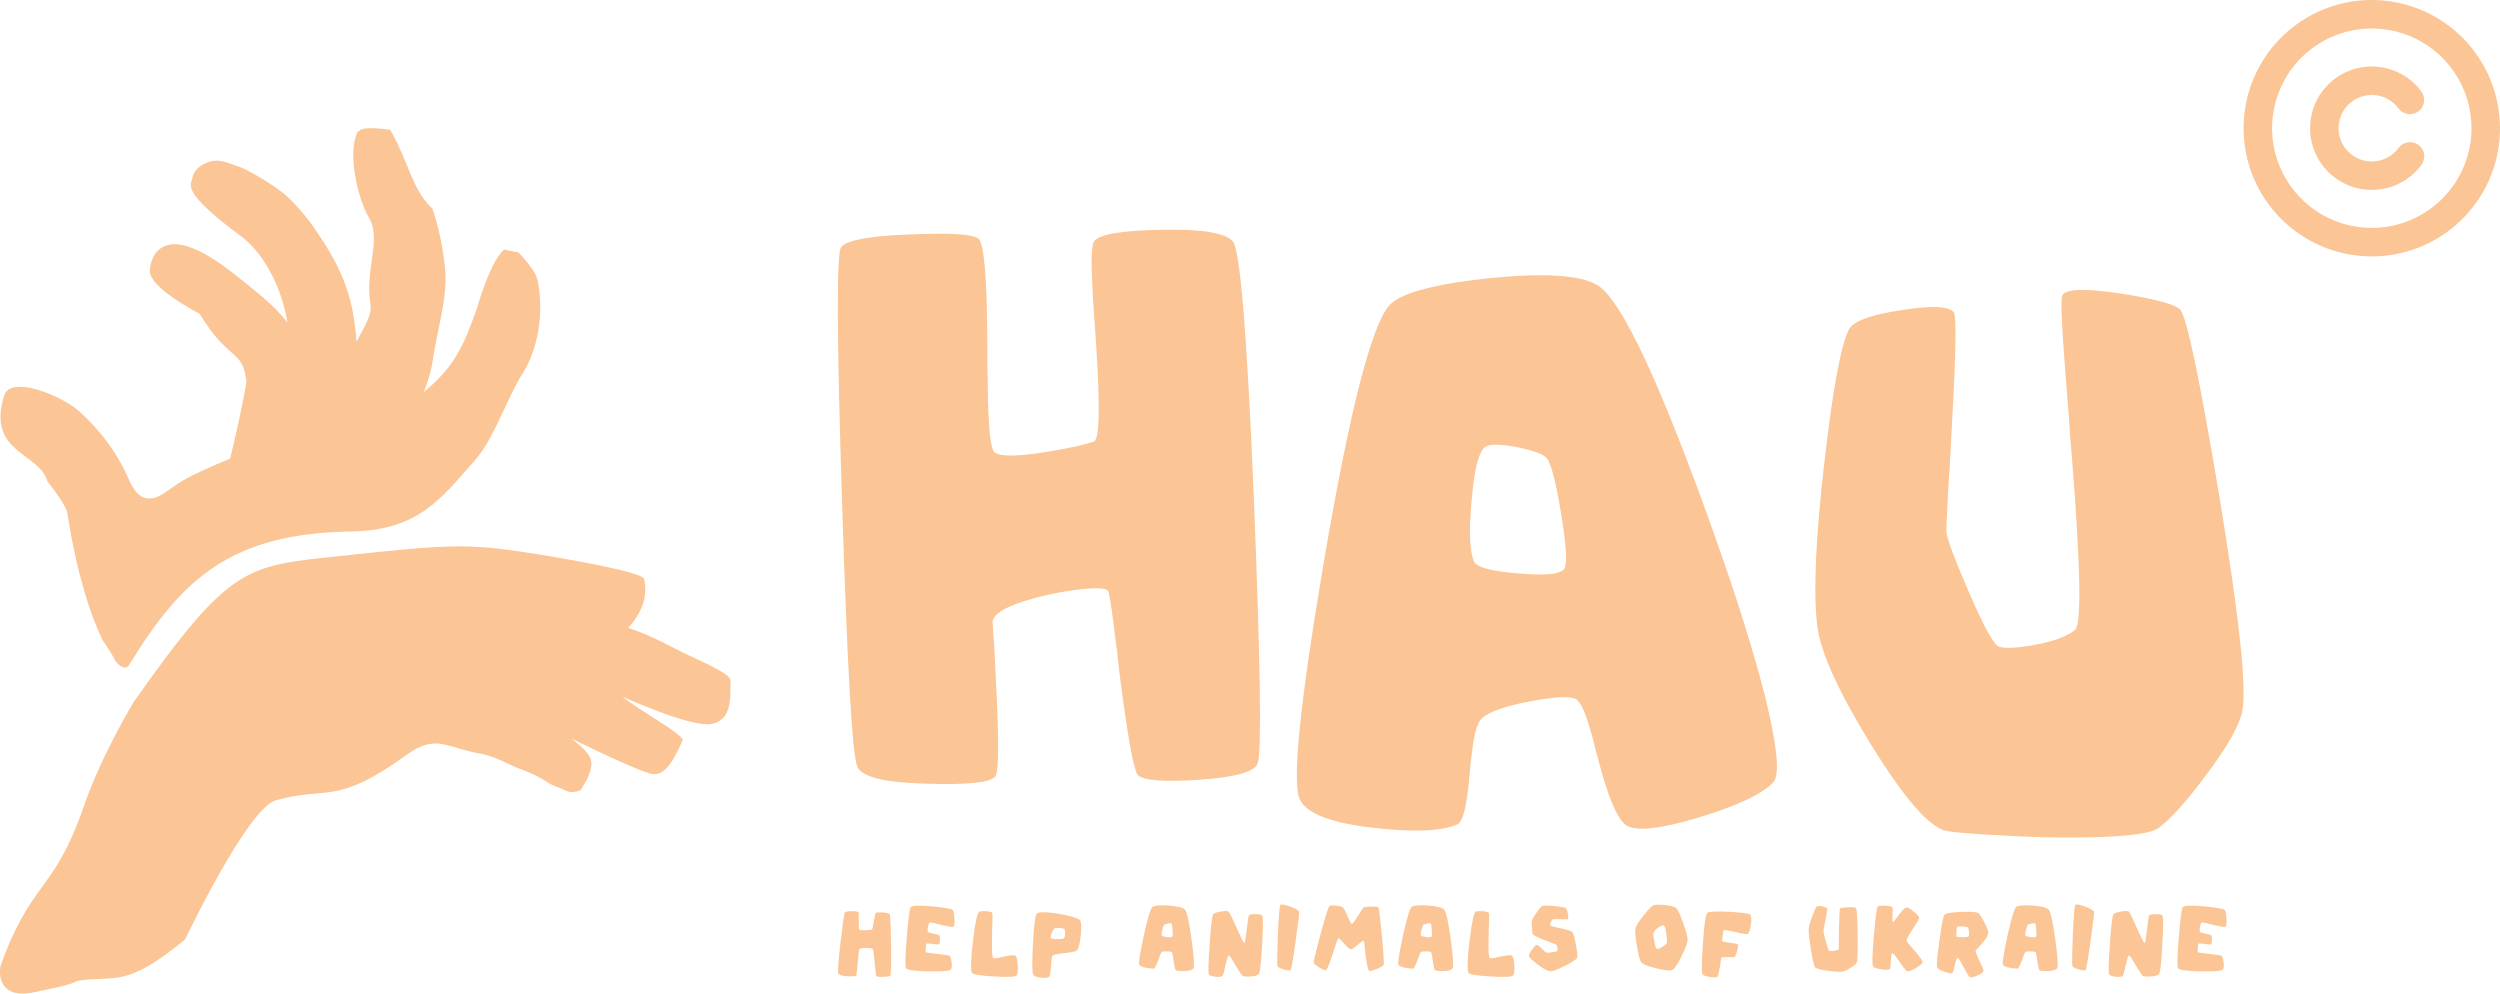 <?xml version="1.0" encoding="UTF-8"?> <svg xmlns="http://www.w3.org/2000/svg" width="156" height="62" viewBox="0 0 156 62" fill="none"> <path d="M32.576 23.362C32.205 23.941 31.853 24.706 31.476 25.509C30.906 26.718 30.324 27.965 29.614 28.749C27.592 30.992 26.217 33.1 21.892 33.165C14.412 33.281 11.335 36.122 8.065 41.482C7.899 41.778 7.592 41.701 7.227 41.283C6.978 40.814 6.703 40.37 6.396 39.94V39.933C5.621 38.346 4.77 35.684 4.22 32.104C4.15 31.628 3.574 30.806 2.973 30.06C2.442 28.203 -0.853 28.28 0.26 24.68C0.657 23.394 3.811 24.648 4.969 25.689C6.268 26.853 7.374 28.363 8.001 29.835C8.501 31.005 8.993 31.134 9.409 31.101C10.049 31.05 10.458 30.568 11.354 30.021C12.096 29.572 13.376 29.025 14.284 28.652C14.31 28.64 14.335 28.633 14.355 28.62C14.892 26.486 15.34 24.179 15.378 23.819C15.244 22.7 14.988 22.475 14.438 21.987C13.952 21.556 13.286 20.958 12.467 19.589C12.358 19.512 9.236 17.944 9.351 16.838C9.492 15.533 10.292 15.283 10.753 15.244C11.955 15.154 13.651 16.305 14.854 17.288C15.813 18.066 17.189 19.094 17.938 20.142C17.515 17.564 16.236 15.623 15.065 14.762C11.271 11.953 11.923 11.554 11.987 11.169C12.045 10.802 12.294 10.32 13.133 10.07C13.83 9.877 14.617 10.346 14.899 10.397C15.18 10.449 17.067 11.503 17.803 12.159C18.712 12.969 19.371 13.894 19.492 14.068C21.156 16.433 22.058 18.271 22.243 21.331C22.32 21.183 22.397 21.048 22.467 20.913C22.883 20.142 23.209 19.538 23.12 19.011C22.947 18.04 23.081 17.089 23.197 16.26C23.344 15.218 23.465 14.325 23.024 13.586C22.307 12.371 21.674 9.549 22.301 8.257C22.327 8.212 22.41 8.173 22.41 8.173C22.646 7.846 24.22 8.083 24.22 8.083C24.297 8.077 24.336 8.109 24.406 8.167C24.406 8.173 24.367 8.122 24.367 8.122C24.367 8.122 24.367 8.122 24.367 8.128C25.526 10.172 25.647 11.651 26.888 12.936L26.933 12.988C26.939 12.988 26.939 12.949 26.939 12.943C26.939 12.936 26.946 12.911 26.946 12.911C26.946 12.917 26.946 12.917 26.946 12.924V12.93C27.567 14.588 27.759 16.594 27.784 16.877C27.886 18.002 27.611 19.338 27.349 20.631C27.227 21.215 27.106 21.813 27.023 22.372C26.908 23.157 26.696 23.838 26.447 24.462C28.334 22.906 28.904 21.672 29.774 19.197C29.78 19.171 30.567 16.343 31.456 15.572C31.744 15.643 32.039 15.7 32.34 15.745C32.806 16.208 33.44 16.999 33.536 17.449C33.869 18.953 33.817 21.408 32.576 23.362Z" fill="#FBC595"></path> <path d="M42.596 40.711C41.463 40.145 40.567 39.631 39.205 39.181C40.497 37.754 40.299 36.565 40.183 36.115C40.081 35.717 35.711 34.926 33.19 34.528C29.006 33.865 27.784 34 21.207 34.695C15.346 35.318 14.38 35.254 8.405 43.713C8.264 43.919 6.306 47.19 5.218 50.346C3.369 55.72 1.923 54.936 0.023 60.309C-0.034 60.759 0.01 61.132 0.215 61.454C0.452 61.814 0.848 62 1.386 62C1.725 62 2.141 61.936 2.698 61.794C3.177 61.679 4.316 61.505 4.809 61.209C7.227 60.811 7.739 61.749 11.546 58.625C11.546 58.625 15.455 50.417 17.215 49.935C20.503 49.029 20.932 50.314 25.404 47.081C27.253 45.744 27.944 46.715 30.107 47.049C31.034 47.274 31.54 47.602 32.205 47.885C33.952 48.508 34.054 48.842 34.668 49.067C35.609 49.414 35.474 49.549 36.223 49.318C36.223 49.318 36.633 48.643 36.633 48.636C37.061 47.563 37.151 47.242 35.654 46.085C35.654 46.085 39.806 48.142 40.695 48.296C41.585 48.45 42.173 47.139 42.596 46.194C42.672 45.821 39.704 44.233 38.84 43.469C38.84 43.469 43.094 45.403 44.368 45.178C45.635 44.96 45.596 43.661 45.577 42.447C45.583 42.009 43.414 41.122 42.596 40.711Z" fill="#FBC595"></path> <path d="M61.035 14.871C61.399 15.09 61.597 17.307 61.61 21.524V22.72L61.636 23.889C61.636 24.738 61.655 25.419 61.687 25.946C61.751 27.335 61.879 28.093 62.065 28.228C62.416 28.498 63.485 28.492 65.276 28.203C65.91 28.1 66.55 27.984 67.183 27.849C67.752 27.714 68.111 27.611 68.264 27.547C68.616 27.393 68.654 25.349 68.392 21.402L68.315 20.283L68.239 19.216C68.188 18.406 68.156 17.744 68.136 17.237C68.085 15.932 68.136 15.199 68.29 15.025C68.674 14.601 70.081 14.376 72.506 14.338C74.963 14.286 76.434 14.524 76.921 15.051C77.388 15.559 77.829 20.99 78.251 31.346C78.655 41.547 78.731 46.978 78.475 47.64C78.29 48.167 77.081 48.502 74.835 48.656C72.628 48.81 71.348 48.707 70.996 48.354C70.76 48.103 70.408 46.207 69.941 42.665L69.813 41.65L69.71 40.66C69.595 39.811 69.518 39.233 69.486 38.911C69.333 37.728 69.224 37.06 69.16 36.906C69.096 36.739 68.674 36.674 67.906 36.726C67.189 36.777 66.358 36.906 65.424 37.105C63.082 37.645 61.917 38.23 61.937 38.853C61.956 38.956 61.969 39.207 61.988 39.612L62.013 39.888L62.039 40.19C62.039 40.428 62.045 40.647 62.065 40.852C62.129 42.054 62.18 43.096 62.218 43.976C62.333 46.785 62.295 48.283 62.09 48.469C61.738 48.842 60.312 48.984 57.797 48.9C55.219 48.836 53.792 48.489 53.504 47.859C53.184 47.184 52.871 41.733 52.551 31.513C52.218 21.26 52.193 15.906 52.474 15.443C52.755 15.006 54.169 14.73 56.716 14.633C59.179 14.524 60.619 14.601 61.035 14.871Z" fill="#FBC595"></path> <path d="M99.749 17.841C101.24 18.837 103.645 24.012 106.972 33.351C108.361 37.259 109.416 40.621 110.133 43.43C110.901 46.56 111.08 48.354 110.657 48.81C109.954 49.556 108.393 50.288 105.968 51.021C103.524 51.748 102.02 51.902 101.451 51.478C100.913 51.086 100.344 49.742 99.742 47.441L99.57 46.805L99.416 46.168C99.282 45.712 99.173 45.339 99.09 45.05C98.84 44.291 98.604 43.822 98.386 43.655C98.066 43.417 97.062 43.462 95.373 43.783C93.651 44.124 92.641 44.523 92.34 44.979C92.154 45.268 92.014 45.763 91.911 46.477C91.879 46.747 91.835 47.087 91.783 47.492L91.681 48.534C91.527 50.327 91.278 51.298 90.926 51.452C89.921 51.876 88.194 51.94 85.731 51.658C83.108 51.368 81.566 50.783 81.118 49.909C80.6 48.894 81.111 43.867 82.647 34.83C84.221 25.657 85.558 20.412 86.659 19.094C87.311 18.317 89.384 17.738 92.877 17.365C96.447 17.005 98.731 17.166 99.749 17.841ZM97.644 35.427C97.797 35.054 97.721 33.936 97.42 32.078C97.119 30.234 96.831 29.09 96.569 28.652C96.383 28.363 95.731 28.113 94.611 27.894C93.472 27.675 92.794 27.701 92.577 27.971C92.225 28.363 91.975 29.475 91.822 31.32C91.655 33.165 91.707 34.399 91.975 35.029C92.129 35.402 93.069 35.652 94.81 35.787C96.543 35.935 97.49 35.819 97.644 35.427Z" fill="#FBC595"></path> <path d="M136.057 19.338C136.461 19.814 137.273 23.697 138.489 30.986C139.724 38.468 140.203 42.922 139.922 44.362C139.756 45.243 139.007 46.56 137.689 48.322C136.486 49.948 135.501 51.053 134.727 51.645C134.138 52.101 131.905 52.307 128.028 52.255C126.62 52.223 125.226 52.159 123.837 52.075C122.564 51.992 121.764 51.915 121.432 51.844C120.395 51.626 118.84 49.839 116.768 46.49C114.746 43.205 113.626 40.756 113.409 39.13C113.14 37.131 113.281 33.718 113.837 28.877C114.375 24.204 114.893 21.421 115.392 20.528C115.661 20.039 116.729 19.647 118.604 19.358C120.478 19.056 121.579 19.094 121.918 19.486C122.084 19.692 122.052 21.942 121.816 26.235C121.784 26.827 121.739 27.624 121.688 28.62L121.662 29.205L121.611 29.764C121.592 30.169 121.579 30.51 121.56 30.78C121.476 32.233 121.444 33.049 121.457 33.216C121.521 33.705 122.001 34.977 122.89 37.022C123.812 39.136 124.42 40.242 124.72 40.345C125.104 40.48 125.846 40.447 126.953 40.242C128.156 40.023 129.001 39.708 129.487 39.303C129.89 38.95 129.832 35.472 129.314 28.871L129.16 27.02L129.109 26.107L129.033 25.22C128.917 23.78 128.834 22.7 128.783 21.974C128.629 19.827 128.597 18.651 128.681 18.445C128.866 18.021 130.088 17.982 132.34 18.317C134.535 18.664 135.77 18.998 136.057 19.338Z" fill="#FBC595"></path> <path d="M52.717 56.948C52.762 56.883 52.909 56.858 53.159 56.858C53.408 56.858 53.549 56.883 53.574 56.935C53.587 56.954 53.587 57.018 53.587 57.128C53.587 57.173 53.587 57.224 53.587 57.295V57.475C53.581 57.803 53.594 57.976 53.619 58.002C53.658 58.034 53.792 58.053 54.022 58.047C54.259 58.041 54.387 58.021 54.419 57.989C54.432 57.976 54.451 57.912 54.47 57.809C54.483 57.745 54.502 57.636 54.528 57.481C54.585 57.16 54.624 56.993 54.636 56.973C54.669 56.935 54.816 56.922 55.065 56.935C55.321 56.948 55.468 56.986 55.507 57.038C55.551 57.108 55.583 57.758 55.603 58.979C55.622 60.207 55.603 60.843 55.545 60.888C55.487 60.933 55.34 60.952 55.097 60.959C54.86 60.959 54.726 60.946 54.688 60.914C54.669 60.894 54.63 60.612 54.579 60.065C54.553 59.802 54.534 59.609 54.521 59.5C54.502 59.326 54.477 59.23 54.464 59.217C54.419 59.178 54.278 59.153 54.041 59.153C53.798 59.153 53.664 59.178 53.626 59.23C53.613 59.255 53.594 59.358 53.574 59.532C53.568 59.602 53.562 59.686 53.549 59.795L53.536 59.937L53.523 60.084C53.478 60.605 53.447 60.875 53.421 60.888C53.402 60.901 53.338 60.914 53.235 60.92C53.12 60.927 52.999 60.927 52.877 60.92C52.538 60.901 52.352 60.837 52.308 60.74C52.263 60.637 52.314 59.995 52.448 58.805C52.589 57.629 52.672 57.012 52.717 56.948Z" fill="#FBC595"></path> <path d="M59.448 56.781C59.499 56.819 59.537 56.986 59.557 57.276C59.576 57.571 59.557 57.751 59.505 57.822C59.473 57.867 59.218 57.828 58.75 57.713L58.616 57.681L58.488 57.648C58.392 57.623 58.315 57.603 58.258 57.597C58.104 57.565 58.021 57.552 58.002 57.571C57.964 57.603 57.931 57.7 57.906 57.854C57.88 57.995 57.874 58.092 57.893 58.137C57.906 58.169 58.015 58.208 58.232 58.259L58.354 58.285C58.405 58.298 58.443 58.304 58.462 58.31C58.539 58.33 58.584 58.343 58.597 58.355C58.635 58.375 58.654 58.458 58.654 58.6C58.661 58.748 58.642 58.85 58.597 58.915C58.584 58.928 58.539 58.934 58.456 58.934C58.405 58.928 58.322 58.921 58.194 58.902C57.944 58.87 57.816 58.863 57.803 58.889C57.791 58.928 57.772 59.017 57.765 59.159C57.752 59.3 57.752 59.384 57.765 59.416C57.772 59.435 58.008 59.474 58.475 59.525C58.706 59.551 58.872 59.57 58.974 59.583C59.134 59.602 59.224 59.628 59.249 59.647C59.313 59.692 59.358 59.84 59.384 60.078C59.409 60.329 59.384 60.477 59.307 60.522C59.185 60.599 58.712 60.624 57.9 60.612C57.068 60.592 56.614 60.528 56.537 60.412C56.473 60.309 56.486 59.686 56.581 58.529C56.671 57.391 56.754 56.755 56.818 56.626C56.882 56.498 57.317 56.478 58.117 56.556C58.891 56.62 59.333 56.697 59.448 56.781Z" fill="#FBC595"></path> <path d="M63.376 59.641C63.447 59.718 63.491 59.924 63.511 60.252C63.53 60.58 63.504 60.785 63.44 60.862C63.363 60.959 62.903 60.984 62.058 60.933C61.22 60.888 60.753 60.811 60.657 60.714C60.606 60.663 60.587 60.432 60.599 60.033C60.612 59.68 60.644 59.249 60.708 58.754C60.849 57.571 60.983 56.948 61.099 56.89C61.175 56.851 61.322 56.845 61.534 56.858C61.751 56.877 61.879 56.909 61.917 56.967C61.93 56.993 61.937 57.153 61.93 57.449C61.93 57.545 61.924 57.693 61.917 57.893L61.911 58.015V58.137L61.905 58.394C61.879 59.294 61.905 59.763 61.981 59.789C62.026 59.808 62.116 59.802 62.263 59.776C62.314 59.763 62.385 59.75 62.474 59.731L62.704 59.68C63.095 59.602 63.325 59.583 63.376 59.641Z" fill="#FBC595"></path> <path d="M64.707 56.993C64.764 56.941 64.931 56.916 65.212 56.928C65.468 56.935 65.769 56.967 66.102 57.025C66.441 57.083 66.729 57.147 66.972 57.224C67.241 57.308 67.388 57.391 67.42 57.462C67.477 57.603 67.484 57.918 67.433 58.407C67.381 58.915 67.292 59.217 67.177 59.32C67.138 59.352 67.042 59.384 66.882 59.41C66.818 59.422 66.742 59.429 66.645 59.442L66.518 59.461L66.39 59.474C65.935 59.532 65.699 59.59 65.667 59.641C65.647 59.673 65.628 59.763 65.615 59.904C65.609 59.956 65.603 60.027 65.596 60.11L65.59 60.219L65.577 60.335C65.539 60.734 65.5 60.946 65.456 60.971C65.424 60.991 65.36 61.004 65.264 61.01C65.161 61.017 65.059 61.017 64.957 61.01C64.675 60.984 64.509 60.907 64.464 60.785C64.4 60.631 64.4 59.988 64.457 58.87C64.515 57.725 64.598 57.096 64.707 56.993ZM66.383 58.548C66.428 58.516 66.454 58.426 66.466 58.291C66.473 58.163 66.466 58.066 66.441 58.008C66.422 57.957 66.319 57.925 66.14 57.906C65.967 57.893 65.852 57.893 65.807 57.925C65.756 57.95 65.699 58.041 65.635 58.195C65.564 58.349 65.545 58.458 65.571 58.516C65.596 58.574 65.724 58.6 65.967 58.606C66.191 58.606 66.332 58.587 66.383 58.548Z" fill="#FBC595"></path> <path d="M73.939 56.761C74.067 56.896 74.202 57.52 74.355 58.632C74.509 59.737 74.541 60.342 74.457 60.438C74.374 60.535 74.176 60.592 73.862 60.599C73.747 60.599 73.632 60.592 73.536 60.58C73.434 60.567 73.376 60.554 73.364 60.535C73.325 60.496 73.28 60.303 73.229 59.962L73.204 59.77C73.191 59.699 73.184 59.647 73.178 59.602C73.159 59.493 73.139 59.429 73.127 59.416C73.095 59.384 72.992 59.365 72.82 59.365C72.653 59.365 72.544 59.377 72.5 59.397C72.474 59.41 72.442 59.467 72.397 59.583C72.385 59.628 72.359 59.68 72.333 59.75L72.301 59.847L72.263 59.943C72.141 60.277 72.052 60.444 71.988 60.444C71.956 60.444 71.918 60.438 71.885 60.438C71.841 60.432 71.802 60.432 71.758 60.425C71.655 60.412 71.559 60.4 71.476 60.38C71.246 60.335 71.118 60.271 71.086 60.187C71.041 60.072 71.137 59.461 71.38 58.349C71.63 57.218 71.815 56.62 71.943 56.569C72.129 56.491 72.468 56.472 72.973 56.511C73.491 56.549 73.818 56.633 73.939 56.761ZM73.165 58.426C73.184 58.375 73.184 58.233 73.165 58.002C73.146 57.777 73.127 57.648 73.101 57.629C73.076 57.603 72.999 57.603 72.877 57.629C72.756 57.655 72.679 57.681 72.647 57.713C72.609 57.758 72.57 57.861 72.525 58.028C72.481 58.195 72.468 58.304 72.481 58.355C72.493 58.407 72.609 58.445 72.813 58.471C73.031 58.497 73.146 58.484 73.165 58.426Z" fill="#FBC595"></path> <path d="M78.757 57.121C78.821 57.179 78.821 57.783 78.757 58.934C78.699 60.091 78.623 60.708 78.539 60.792C78.456 60.869 78.284 60.92 78.015 60.933C77.772 60.946 77.612 60.933 77.535 60.894C77.497 60.875 77.362 60.676 77.132 60.297L77.004 60.078C76.959 60.001 76.914 59.93 76.882 59.879C76.799 59.744 76.742 59.66 76.703 59.628C76.652 59.577 76.575 59.757 76.486 60.175L76.454 60.297L76.428 60.419C76.409 60.515 76.39 60.586 76.377 60.644C76.338 60.798 76.3 60.888 76.275 60.907C76.204 60.959 76.057 60.972 75.84 60.946C75.616 60.92 75.481 60.875 75.436 60.804C75.385 60.734 75.398 60.11 75.481 58.947C75.558 57.77 75.635 57.141 75.705 57.051C75.763 56.98 75.923 56.922 76.179 56.883C76.428 56.839 76.582 56.839 76.646 56.871C76.678 56.883 76.748 56.999 76.85 57.211C76.889 57.295 76.94 57.404 76.998 57.533C77.023 57.584 77.049 57.642 77.081 57.713L77.164 57.899C77.452 58.542 77.612 58.857 77.656 58.844C77.689 58.837 77.733 58.561 77.797 58.021L77.817 57.867L77.836 57.719C77.849 57.603 77.861 57.513 77.868 57.443C77.893 57.256 77.912 57.153 77.925 57.128C77.964 57.07 78.098 57.038 78.335 57.044C78.559 57.044 78.699 57.07 78.757 57.121Z" fill="#FBC595"></path> <path d="M81.067 56.903C81.079 56.999 81.003 57.623 80.843 58.76C80.683 59.924 80.574 60.515 80.529 60.541C80.465 60.573 80.325 60.554 80.094 60.489C79.857 60.419 79.73 60.342 79.71 60.252C79.685 60.136 79.698 59.493 79.742 58.323C79.793 57.134 79.845 56.511 79.896 56.466C79.96 56.408 80.171 56.446 80.523 56.575C80.875 56.716 81.054 56.826 81.067 56.903Z" fill="#FBC595"></path> <path d="M86.006 56.614C86.051 56.652 86.121 57.25 86.23 58.407C86.339 59.557 86.371 60.162 86.339 60.213C86.3 60.277 86.166 60.355 85.936 60.451C85.712 60.547 85.545 60.592 85.449 60.586C85.373 60.58 85.302 60.271 85.219 59.654C85.206 59.564 85.193 59.448 85.181 59.313L85.174 59.23L85.168 59.153C85.161 59.095 85.155 59.05 85.149 59.011C85.129 58.812 85.11 58.715 85.097 58.703C85.065 58.683 84.937 58.767 84.72 58.953C84.611 59.05 84.528 59.114 84.477 59.153C84.387 59.21 84.323 59.242 84.285 59.236C84.246 59.23 84.183 59.191 84.099 59.114C84.042 59.062 83.965 58.979 83.863 58.87C83.658 58.638 83.536 58.529 83.517 58.542C83.498 58.548 83.447 58.657 83.376 58.87C83.351 58.947 83.312 59.056 83.268 59.191L83.242 59.281L83.21 59.371L83.152 59.557C82.935 60.213 82.794 60.541 82.73 60.547C82.647 60.547 82.5 60.483 82.302 60.361C82.097 60.232 81.988 60.136 81.975 60.072C81.962 59.995 82.109 59.39 82.41 58.265C82.717 57.128 82.909 56.543 82.973 56.523C83.05 56.491 83.191 56.491 83.395 56.517C83.6 56.543 83.741 56.581 83.805 56.633C83.837 56.658 83.875 56.723 83.927 56.832C83.946 56.871 83.971 56.922 84.003 56.986L84.08 57.166C84.221 57.475 84.31 57.636 84.355 57.655C84.394 57.668 84.515 57.507 84.726 57.173L84.841 56.98C84.886 56.909 84.925 56.851 84.95 56.806C85.027 56.691 85.078 56.626 85.104 56.614C85.161 56.588 85.315 56.575 85.558 56.575C85.814 56.556 85.961 56.575 86.006 56.614Z" fill="#FBC595"></path> <path d="M90.113 56.761C90.241 56.896 90.376 57.52 90.529 58.632C90.683 59.737 90.715 60.342 90.632 60.438C90.549 60.535 90.35 60.592 90.037 60.599C89.921 60.599 89.806 60.592 89.71 60.58C89.608 60.567 89.55 60.554 89.538 60.535C89.499 60.496 89.454 60.303 89.403 59.962L89.378 59.77C89.365 59.699 89.359 59.647 89.352 59.602C89.333 59.493 89.314 59.429 89.301 59.416C89.269 59.384 89.166 59.365 88.994 59.365C88.827 59.365 88.719 59.377 88.674 59.397C88.648 59.41 88.616 59.467 88.572 59.583C88.559 59.628 88.533 59.68 88.507 59.75L88.475 59.847L88.437 59.943C88.316 60.277 88.226 60.444 88.162 60.444C88.13 60.444 88.092 60.438 88.06 60.438C88.015 60.432 87.977 60.432 87.932 60.425C87.829 60.412 87.733 60.4 87.65 60.38C87.42 60.335 87.292 60.271 87.26 60.187C87.215 60.072 87.311 59.461 87.554 58.349C87.804 57.218 87.989 56.62 88.117 56.569C88.303 56.491 88.642 56.472 89.147 56.511C89.666 56.549 89.992 56.633 90.113 56.761ZM89.339 58.426C89.359 58.375 89.359 58.233 89.339 58.002C89.32 57.777 89.301 57.648 89.275 57.629C89.25 57.603 89.173 57.603 89.051 57.629C88.93 57.655 88.853 57.681 88.821 57.713C88.783 57.758 88.744 57.861 88.7 58.028C88.655 58.195 88.642 58.304 88.655 58.355C88.668 58.407 88.783 58.445 88.987 58.471C89.205 58.497 89.314 58.484 89.339 58.426Z" fill="#FBC595"></path> <path d="M94.362 59.641C94.432 59.718 94.477 59.924 94.496 60.252C94.515 60.58 94.49 60.785 94.426 60.862C94.349 60.959 93.888 60.984 93.044 60.933C92.206 60.888 91.739 60.811 91.643 60.714C91.591 60.663 91.572 60.432 91.585 60.033C91.598 59.68 91.63 59.249 91.694 58.754C91.835 57.571 91.969 56.948 92.084 56.89C92.161 56.851 92.308 56.845 92.519 56.858C92.737 56.877 92.865 56.909 92.903 56.967C92.916 56.993 92.922 57.153 92.916 57.449C92.916 57.545 92.909 57.693 92.903 57.893L92.897 58.015V58.137L92.89 58.394C92.865 59.294 92.89 59.763 92.967 59.789C93.012 59.808 93.101 59.802 93.249 59.776C93.3 59.763 93.37 59.75 93.46 59.731L93.69 59.68C94.08 59.602 94.311 59.583 94.362 59.641Z" fill="#FBC595"></path> <path d="M98.117 58.163C98.181 58.253 98.258 58.523 98.341 58.979C98.424 59.435 98.45 59.699 98.412 59.77C98.361 59.872 98.105 60.039 97.65 60.271C97.196 60.496 96.889 60.612 96.742 60.605C96.582 60.599 96.313 60.457 95.942 60.175C95.584 59.904 95.405 59.725 95.405 59.641C95.405 59.57 95.469 59.442 95.597 59.262C95.725 59.082 95.814 58.979 95.878 58.96C95.923 58.947 96.025 59.011 96.185 59.172L96.275 59.262C96.313 59.3 96.339 59.326 96.358 59.345C96.415 59.397 96.454 59.429 96.473 59.435C96.543 59.455 96.678 59.448 96.863 59.422C97.055 59.397 97.164 59.371 97.177 59.333C97.202 59.288 97.202 59.21 97.183 59.114C97.164 59.017 97.132 58.96 97.094 58.934C97.075 58.921 96.991 58.889 96.844 58.837L96.742 58.799C96.697 58.786 96.659 58.767 96.627 58.754C96.531 58.722 96.454 58.69 96.383 58.664C95.948 58.497 95.705 58.375 95.648 58.304C95.629 58.278 95.609 58.15 95.59 57.925C95.571 57.693 95.571 57.545 95.584 57.468C95.603 57.391 95.692 57.224 95.852 56.986C96.019 56.742 96.134 56.594 96.204 56.549C96.287 56.498 96.537 56.491 96.959 56.536C97.113 56.549 97.26 56.575 97.414 56.594C97.548 56.62 97.631 56.639 97.669 56.646C97.74 56.665 97.791 56.794 97.836 57.025C97.881 57.256 97.868 57.372 97.791 57.372C97.765 57.372 97.695 57.372 97.593 57.365H97.445L97.292 57.359C97.03 57.346 96.895 57.359 96.87 57.378C96.857 57.391 96.838 57.423 96.819 57.456C96.793 57.501 96.774 57.539 96.761 57.578C96.723 57.687 96.729 57.758 96.774 57.777C96.799 57.79 96.876 57.809 97.017 57.841C97.043 57.848 97.075 57.854 97.113 57.867L97.222 57.893C97.311 57.912 97.388 57.931 97.445 57.944C97.855 58.028 98.073 58.105 98.117 58.163Z" fill="#FBC595"></path> <path d="M104.567 56.639C104.675 56.716 104.829 57.031 105.027 57.59C105.219 58.13 105.315 58.49 105.309 58.664C105.302 58.831 105.174 59.172 104.918 59.686C104.65 60.232 104.445 60.515 104.304 60.547C104.138 60.586 103.805 60.541 103.306 60.412C102.788 60.284 102.494 60.155 102.41 60.039C102.321 59.911 102.231 59.564 102.135 58.992C102.039 58.413 102.014 58.047 102.058 57.899C102.103 57.738 102.282 57.468 102.596 57.083C102.909 56.691 103.114 56.491 103.223 56.472C103.376 56.446 103.607 56.446 103.908 56.478C104.24 56.511 104.458 56.569 104.567 56.639ZM104.016 58.818C104.029 58.735 104.016 58.548 103.978 58.253C103.933 57.931 103.882 57.764 103.818 57.751C103.735 57.725 103.607 57.777 103.44 57.906C103.274 58.034 103.185 58.143 103.172 58.233C103.159 58.336 103.178 58.516 103.229 58.767C103.281 59.037 103.332 59.178 103.383 59.204C103.44 59.236 103.562 59.191 103.735 59.082C103.908 58.966 104.003 58.883 104.016 58.818Z" fill="#FBC595"></path> <path d="M109.199 57.057C109.288 57.134 109.307 57.346 109.25 57.713C109.231 57.861 109.199 57.989 109.16 58.092C109.122 58.208 109.084 58.272 109.039 58.278C109 58.291 108.898 58.278 108.738 58.253C108.674 58.24 108.597 58.227 108.501 58.208L108.373 58.175L108.239 58.15C107.785 58.047 107.554 58.015 107.548 58.041C107.535 58.079 107.516 58.195 107.49 58.394C107.471 58.58 107.458 58.69 107.458 58.728C107.458 58.748 107.612 58.78 107.925 58.825L108.015 58.837L108.098 58.85C108.162 58.863 108.213 58.87 108.258 58.876C108.361 58.895 108.418 58.915 108.431 58.928C108.469 58.972 108.463 59.108 108.399 59.326C108.38 59.403 108.354 59.487 108.322 59.564C108.297 59.635 108.277 59.68 108.265 59.699C108.252 59.712 108.207 59.725 108.117 59.725C108.079 59.725 108.041 59.725 107.983 59.725C107.951 59.725 107.9 59.725 107.836 59.725C107.567 59.718 107.426 59.725 107.414 59.75C107.407 59.763 107.394 59.834 107.375 59.962L107.362 60.052C107.356 60.097 107.35 60.13 107.35 60.155C107.337 60.239 107.324 60.309 107.311 60.374C107.247 60.766 107.19 60.965 107.132 60.978C107.094 60.984 107.036 60.991 106.953 60.984C106.863 60.978 106.767 60.972 106.678 60.959C106.441 60.92 106.294 60.869 106.236 60.792C106.172 60.695 106.179 60.059 106.262 58.883C106.339 57.687 106.435 57.051 106.537 56.961C106.639 56.877 107.087 56.858 107.9 56.896C108.68 56.941 109.116 56.993 109.199 57.057Z" fill="#FBC595"></path> <path d="M115.821 56.678C115.872 56.748 115.904 57.295 115.917 58.33C115.929 59.365 115.91 59.937 115.859 60.059C115.827 60.13 115.712 60.232 115.501 60.374C115.27 60.528 115.085 60.612 114.931 60.631C114.765 60.65 114.464 60.631 114.036 60.573C113.569 60.509 113.306 60.432 113.249 60.342C113.191 60.245 113.108 59.872 112.999 59.223C112.897 58.58 112.846 58.175 112.858 57.995C112.865 57.828 112.942 57.558 113.082 57.179C113.217 56.819 113.306 56.614 113.364 56.569C113.421 56.523 113.543 56.523 113.735 56.569C113.92 56.614 114.016 56.665 114.023 56.716C114.029 56.748 113.991 56.98 113.908 57.41L113.882 57.533L113.863 57.648C113.844 57.732 113.831 57.809 113.818 57.867C113.792 58.008 113.78 58.092 113.786 58.118C113.786 58.15 113.805 58.227 113.831 58.355C113.863 58.484 113.895 58.619 113.933 58.754C114.036 59.12 114.1 59.307 114.138 59.326C114.183 59.345 114.291 59.345 114.464 59.326C114.643 59.3 114.733 59.268 114.739 59.23C114.739 59.217 114.746 59.075 114.746 58.805V58.619C114.746 58.542 114.746 58.471 114.746 58.407C114.746 58.24 114.752 58.092 114.752 57.95C114.765 57.134 114.791 56.71 114.829 56.684C114.88 56.646 115.046 56.626 115.322 56.614C115.616 56.601 115.782 56.62 115.821 56.678Z" fill="#FBC595"></path> <path d="M118.975 58.715C118.988 58.754 119.052 58.837 119.167 58.972C119.205 59.017 119.256 59.082 119.333 59.165L119.423 59.268L119.519 59.377C119.839 59.757 119.986 59.975 119.973 60.046C119.954 60.123 119.813 60.239 119.557 60.4C119.288 60.567 119.109 60.631 119.02 60.605C118.975 60.592 118.904 60.522 118.796 60.387C118.757 60.335 118.706 60.271 118.655 60.187L118.501 59.969C118.373 59.789 118.284 59.66 118.22 59.59C118.13 59.487 118.079 59.455 118.06 59.487C118.022 59.545 117.996 59.705 117.983 59.975L117.977 60.123C117.977 60.181 117.97 60.232 117.97 60.264C117.964 60.361 117.951 60.419 117.945 60.451C117.932 60.483 117.881 60.502 117.785 60.509C117.695 60.515 117.586 60.515 117.459 60.496C117.151 60.457 116.959 60.393 116.883 60.303C116.812 60.213 116.825 59.59 116.927 58.42C117.03 57.282 117.1 56.671 117.151 56.594C117.196 56.523 117.356 56.498 117.638 56.511C117.913 56.53 118.066 56.569 118.098 56.626C118.105 56.639 118.111 56.703 118.105 56.813C118.105 56.845 118.105 56.896 118.098 56.967L118.092 57.057V57.141C118.079 57.436 118.092 57.565 118.137 57.533C118.162 57.52 118.213 57.456 118.29 57.353C118.303 57.333 118.322 57.308 118.341 57.282L118.399 57.205C118.45 57.141 118.495 57.083 118.527 57.038C118.757 56.748 118.911 56.614 118.994 56.62C119.071 56.633 119.218 56.723 119.435 56.903C119.666 57.089 119.768 57.218 119.755 57.295C119.749 57.327 119.704 57.417 119.615 57.565C119.589 57.61 119.544 57.681 119.48 57.777L119.41 57.893L119.333 58.008C119.064 58.407 118.949 58.645 118.975 58.715Z" fill="#FBC595"></path> <path d="M120.875 60.374C120.83 60.297 120.875 59.744 121.016 58.722C121.157 57.7 121.265 57.153 121.336 57.083C121.438 56.98 121.796 56.922 122.417 56.903C123.025 56.883 123.37 56.909 123.453 56.986C123.556 57.076 123.677 57.269 123.831 57.565C124.004 57.893 124.08 58.124 124.061 58.259C124.042 58.388 123.92 58.587 123.697 58.85C123.62 58.94 123.537 59.037 123.447 59.133C123.409 59.172 123.377 59.204 123.351 59.23C123.325 59.255 123.306 59.275 123.287 59.288C123.249 59.32 123.319 59.532 123.498 59.911L123.601 60.13C123.639 60.213 123.671 60.277 123.69 60.322C123.748 60.457 123.773 60.541 123.773 60.573C123.761 60.663 123.639 60.759 123.409 60.862C123.178 60.965 123.018 61.004 122.929 60.978C122.897 60.965 122.839 60.901 122.769 60.779C122.737 60.727 122.705 60.663 122.66 60.592L122.545 60.374C122.34 59.982 122.212 59.782 122.167 59.77C122.11 59.757 122.052 59.898 121.988 60.187L121.95 60.355C121.937 60.419 121.924 60.47 121.912 60.509C121.886 60.618 121.854 60.682 121.822 60.708C121.758 60.759 121.592 60.74 121.329 60.631C121.073 60.547 120.92 60.457 120.875 60.374ZM122.135 57.835C122.11 57.867 122.091 57.976 122.078 58.163C122.065 58.349 122.078 58.452 122.103 58.465C122.116 58.471 122.161 58.478 122.238 58.478C122.315 58.484 122.391 58.484 122.475 58.484C122.698 58.484 122.82 58.465 122.846 58.426C122.871 58.388 122.878 58.298 122.865 58.156C122.852 58.021 122.833 57.931 122.807 57.886C122.788 57.848 122.673 57.822 122.481 57.809C122.276 57.796 122.167 57.803 122.135 57.835Z" fill="#FBC595"></path> <path d="M127.836 56.761C127.964 56.896 128.098 57.52 128.252 58.632C128.405 59.737 128.437 60.342 128.354 60.438C128.271 60.535 128.073 60.592 127.759 60.599C127.644 60.599 127.529 60.592 127.433 60.58C127.331 60.567 127.273 60.554 127.26 60.535C127.222 60.496 127.177 60.303 127.126 59.962L127.1 59.77C127.087 59.699 127.081 59.647 127.075 59.602C127.055 59.493 127.036 59.429 127.024 59.416C126.992 59.384 126.889 59.365 126.716 59.365C126.55 59.365 126.441 59.377 126.397 59.397C126.371 59.41 126.339 59.467 126.294 59.583C126.281 59.628 126.256 59.68 126.23 59.75L126.198 59.847L126.16 59.943C126.038 60.277 125.949 60.444 125.885 60.444C125.853 60.444 125.814 60.438 125.782 60.438C125.738 60.432 125.699 60.432 125.654 60.425C125.552 60.412 125.456 60.4 125.373 60.38C125.142 60.335 125.015 60.271 124.983 60.187C124.938 60.072 125.034 59.461 125.277 58.349C125.526 57.218 125.712 56.62 125.84 56.569C126.025 56.491 126.365 56.472 126.87 56.511C127.388 56.549 127.714 56.633 127.836 56.761ZM127.062 58.426C127.081 58.375 127.081 58.233 127.062 58.002C127.043 57.777 127.024 57.648 126.998 57.629C126.972 57.603 126.896 57.603 126.774 57.629C126.652 57.655 126.576 57.681 126.544 57.713C126.505 57.758 126.467 57.861 126.422 58.028C126.377 58.195 126.365 58.304 126.377 58.355C126.39 58.407 126.505 58.445 126.71 58.471C126.928 58.497 127.043 58.484 127.062 58.426Z" fill="#FBC595"></path> <path d="M130.67 56.903C130.683 56.999 130.606 57.623 130.446 58.76C130.286 59.924 130.178 60.515 130.133 60.541C130.069 60.573 129.928 60.554 129.698 60.489C129.461 60.419 129.333 60.342 129.314 60.252C129.288 60.136 129.301 59.493 129.346 58.323C129.397 57.134 129.448 56.511 129.5 56.466C129.564 56.408 129.775 56.446 130.127 56.575C130.478 56.716 130.664 56.826 130.67 56.903Z" fill="#FBC595"></path> <path d="M134.931 57.121C134.995 57.179 134.995 57.783 134.931 58.934C134.874 60.091 134.797 60.708 134.714 60.792C134.631 60.869 134.458 60.92 134.189 60.933C133.946 60.946 133.786 60.933 133.709 60.894C133.671 60.875 133.537 60.676 133.306 60.297L133.178 60.078C133.134 60.001 133.089 59.93 133.057 59.879C132.974 59.744 132.916 59.66 132.878 59.628C132.826 59.577 132.75 59.757 132.66 60.175L132.628 60.297L132.603 60.419C132.583 60.515 132.564 60.586 132.551 60.644C132.513 60.798 132.475 60.888 132.449 60.907C132.379 60.959 132.231 60.972 132.014 60.946C131.79 60.92 131.656 60.875 131.611 60.804C131.56 60.734 131.572 60.11 131.656 58.947C131.732 57.77 131.809 57.141 131.88 57.051C131.937 56.98 132.097 56.922 132.353 56.883C132.603 56.839 132.756 56.839 132.82 56.871C132.852 56.883 132.922 56.999 133.025 57.211C133.063 57.295 133.114 57.404 133.172 57.533C133.198 57.584 133.223 57.642 133.255 57.713L133.338 57.899C133.626 58.542 133.786 58.857 133.831 58.844C133.863 58.837 133.908 58.561 133.972 58.021L133.991 57.867L134.01 57.719C134.023 57.603 134.036 57.513 134.042 57.443C134.068 57.256 134.087 57.153 134.1 57.128C134.138 57.07 134.272 57.038 134.509 57.044C134.733 57.044 134.88 57.07 134.931 57.121Z" fill="#FBC595"></path> <path d="M138.821 56.781C138.873 56.819 138.911 56.986 138.93 57.276C138.949 57.571 138.93 57.751 138.879 57.822C138.847 57.867 138.591 57.828 138.124 57.713L137.99 57.681L137.862 57.648C137.766 57.623 137.689 57.603 137.631 57.597C137.478 57.565 137.395 57.552 137.375 57.571C137.337 57.603 137.305 57.7 137.28 57.854C137.254 57.995 137.248 58.092 137.267 58.137C137.28 58.169 137.388 58.208 137.606 58.259L137.727 58.285C137.779 58.298 137.817 58.304 137.836 58.31C137.913 58.33 137.958 58.343 137.971 58.355C138.009 58.375 138.028 58.458 138.028 58.6C138.034 58.748 138.015 58.85 137.971 58.915C137.958 58.928 137.913 58.934 137.83 58.934C137.779 58.928 137.695 58.921 137.567 58.902C137.318 58.87 137.19 58.863 137.177 58.889C137.164 58.928 137.145 59.017 137.139 59.159C137.126 59.3 137.126 59.384 137.139 59.416C137.145 59.435 137.382 59.474 137.849 59.525C138.079 59.551 138.246 59.57 138.348 59.583C138.508 59.602 138.598 59.628 138.623 59.647C138.687 59.692 138.732 59.84 138.757 60.078C138.783 60.329 138.757 60.477 138.681 60.522C138.559 60.599 138.086 60.624 137.273 60.612C136.441 60.592 135.987 60.528 135.91 60.412C135.846 60.309 135.859 59.686 135.955 58.529C136.045 57.391 136.128 56.755 136.192 56.626C136.256 56.498 136.691 56.478 137.491 56.556C138.258 56.62 138.7 56.697 138.821 56.781Z" fill="#FBC595"></path> <path d="M148 0C146.418 0 144.871 0.469 143.555 1.348C142.24 2.227 141.214 3.477 140.609 4.939C140.003 6.4 139.845 8.009 140.154 9.561C140.462 11.113 141.224 12.538 142.343 13.657C143.462 14.776 144.887 15.538 146.439 15.846C147.991 16.155 149.6 15.996 151.061 15.391C152.523 14.786 153.773 13.76 154.652 12.445C155.531 11.129 156 9.582 156 8C155.998 5.879 155.154 3.846 153.654 2.346C152.154 0.846 150.121 0.002 148 0ZM148 14.222C146.769 14.222 145.566 13.857 144.543 13.174C143.52 12.49 142.722 11.518 142.251 10.381C141.78 9.244 141.657 7.993 141.897 6.786C142.137 5.579 142.73 4.47 143.6 3.6C144.47 2.73 145.579 2.137 146.786 1.897C147.993 1.657 149.244 1.78 150.381 2.251C151.518 2.722 152.49 3.52 153.174 4.543C153.857 5.566 154.222 6.769 154.222 8C154.22 9.65 153.564 11.231 152.398 12.398C151.231 13.564 149.65 14.22 148 14.222ZM151.081 10.312C150.596 10.958 149.919 11.436 149.148 11.677C148.376 11.917 147.548 11.909 146.781 11.654C146.015 11.398 145.348 10.907 144.875 10.252C144.403 9.596 144.148 8.808 144.148 8C144.148 7.191 144.403 6.403 144.875 5.748C145.348 5.092 146.015 4.601 146.781 4.346C147.548 4.09 148.376 4.082 149.148 4.323C149.919 4.563 150.596 5.041 151.081 5.687C151.153 5.78 151.207 5.887 151.238 6.001C151.269 6.115 151.277 6.234 151.261 6.351C151.246 6.468 151.207 6.581 151.148 6.683C151.088 6.785 151.009 6.874 150.914 6.945C150.82 7.016 150.712 7.067 150.598 7.096C150.483 7.125 150.364 7.131 150.247 7.113C150.131 7.096 150.019 7.055 149.918 6.994C149.817 6.932 149.729 6.851 149.66 6.756C149.399 6.407 149.035 6.15 148.619 6.02C148.204 5.89 147.758 5.895 147.345 6.032C146.932 6.17 146.573 6.434 146.318 6.787C146.064 7.14 145.927 7.565 145.927 8C145.927 8.435 146.064 8.86 146.318 9.213C146.573 9.566 146.932 9.83 147.345 9.968C147.758 10.105 148.204 10.11 148.619 9.98C149.035 9.85 149.399 9.593 149.66 9.244C149.729 9.147 149.816 9.065 149.917 9.002C150.018 8.94 150.131 8.898 150.248 8.879C150.366 8.861 150.486 8.866 150.601 8.895C150.716 8.924 150.825 8.976 150.92 9.047C151.015 9.118 151.095 9.208 151.154 9.311C151.214 9.414 151.253 9.527 151.268 9.645C151.283 9.763 151.274 9.883 151.242 9.998C151.21 10.112 151.155 10.219 151.081 10.312Z" fill="#FBC595"></path> </svg> 